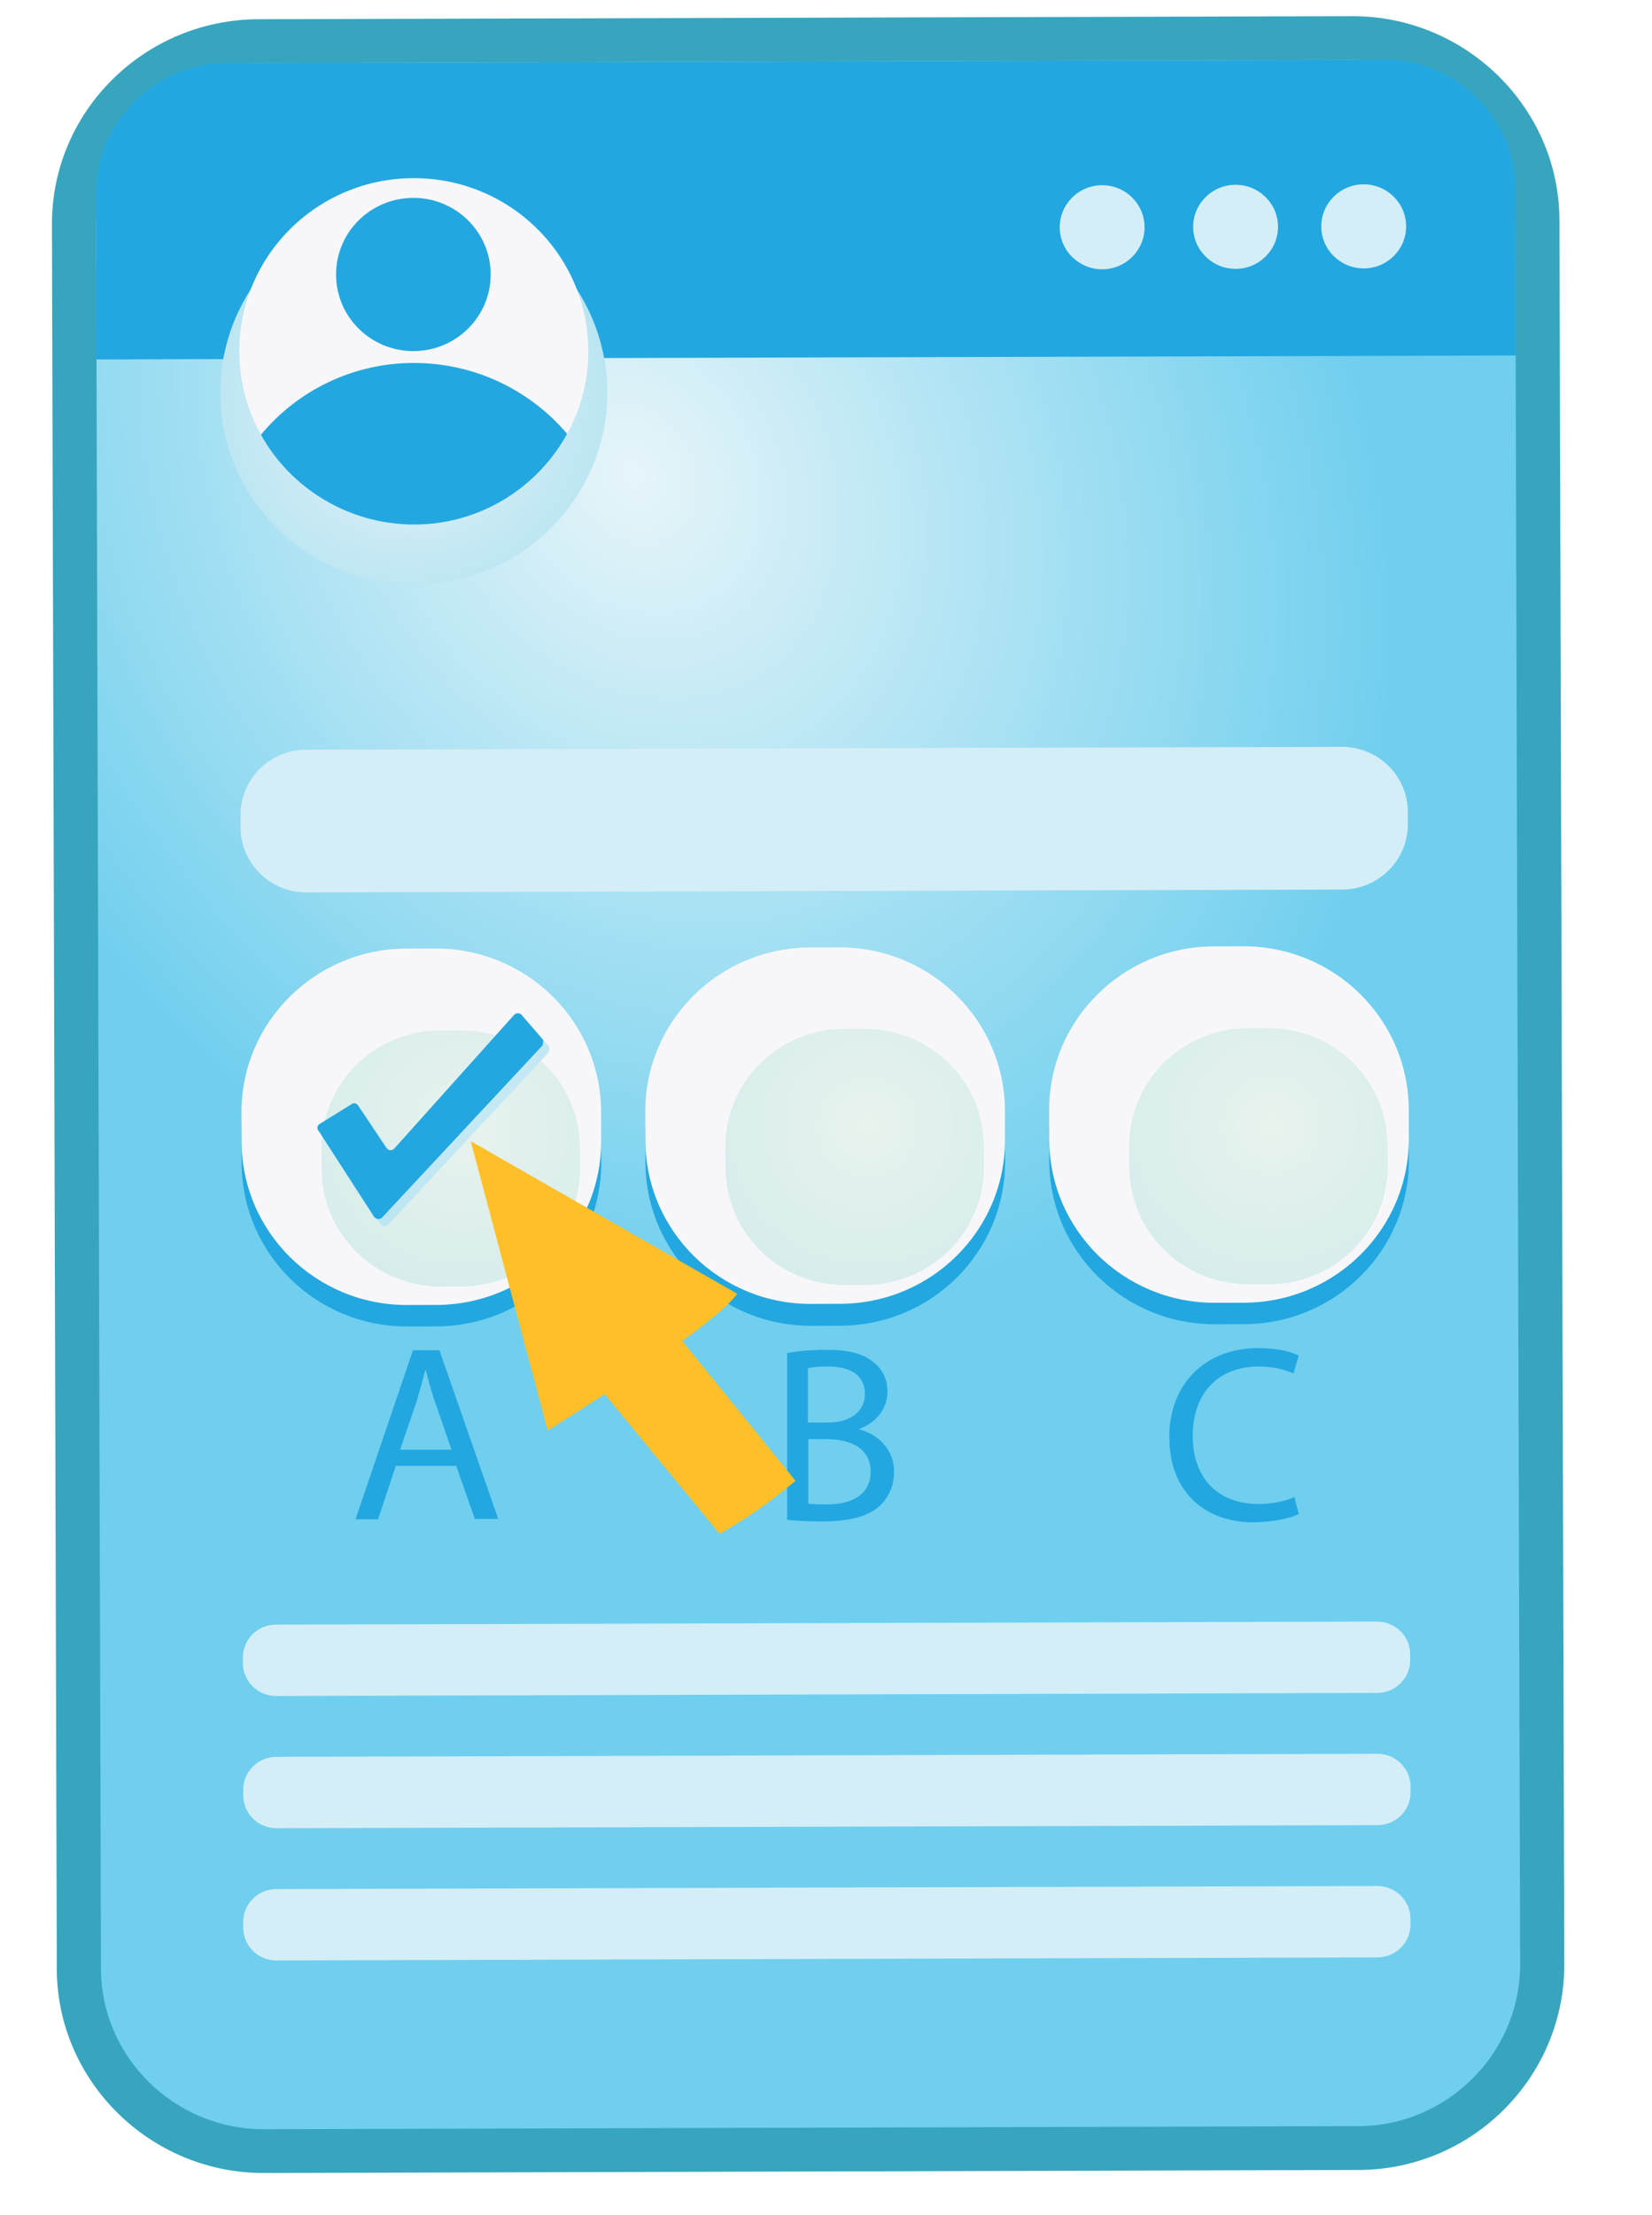 <svg width="47" height="63" viewBox="0 0 47 63" fill="none" xmlns="http://www.w3.org/2000/svg">
<g clip-path="url(#clip0_504_1388)">
<path d="M7.499 61.182C4.608 61.182 2.245 58.853 2.245 55.989L2.107 6.387C2.107 3.523 4.445 1.169 7.348 1.169L38.471 1.082C41.375 1.082 43.738 3.411 43.738 6.275L43.876 55.877C43.876 57.259 43.336 58.567 42.343 59.563C41.35 60.559 40.03 61.095 38.635 61.107L7.499 61.195V61.182Z" fill="url(#paint0_radial_504_1388)"/>
<path d="M38.484 1.705C41.023 1.705 43.11 3.76 43.11 6.275L43.248 55.877C43.248 58.393 41.174 60.472 38.635 60.472L7.512 60.559H7.499C4.96 60.559 2.873 58.505 2.873 55.989L2.735 6.387C2.735 3.872 4.809 1.792 7.348 1.792L38.471 1.705H38.484ZM38.484 0.46H38.471L7.348 0.547C4.105 0.559 1.466 3.174 1.478 6.387L1.616 55.989C1.616 59.19 4.269 61.805 7.499 61.805L38.635 61.718C41.878 61.718 44.505 59.09 44.505 55.877L44.367 6.275C44.367 3.075 41.714 0.46 38.484 0.46Z" fill="#38A5BE"/>
<path d="M39.389 1.705L6.443 1.792C4.407 1.792 2.735 3.461 2.735 5.478V10.223L43.122 10.111V5.366C43.11 3.349 41.425 1.692 39.389 1.692V1.705Z" fill="#23A7E0"/>
<g filter="url(#filter0_d_504_1388)">
<path d="M11.773 15.441C14.813 15.441 17.278 12.999 17.278 9.986C17.278 6.974 14.813 4.532 11.773 4.532C8.732 4.532 6.267 6.974 6.267 9.986C6.267 12.999 8.732 15.441 11.773 15.441Z" fill="url(#paint1_radial_504_1388)"/>
</g>
<path d="M11.773 14.905C14.515 14.905 16.738 12.703 16.738 9.986C16.738 7.27 14.515 5.067 11.773 5.067C9.031 5.067 6.808 7.27 6.808 9.986C6.808 12.703 9.031 14.905 11.773 14.905Z" fill="#F7F7FA"/>
<path d="M11.76 9.986C12.975 9.986 13.96 9.011 13.96 7.807C13.96 6.603 12.975 5.628 11.76 5.628C10.545 5.628 9.561 6.603 9.561 7.807C9.561 9.011 10.545 9.986 11.76 9.986Z" fill="#23A7E0"/>
<path d="M11.773 10.323C10.026 10.323 8.454 11.12 7.424 12.365C8.266 13.884 9.912 14.918 11.785 14.918C13.658 14.918 15.292 13.872 16.135 12.34C15.091 11.107 13.52 10.323 11.773 10.323Z" fill="#23A7E0"/>
<g filter="url(#filter1_d_504_1388)">
<path d="M31.357 7.072C32.023 7.072 32.563 6.537 32.563 5.877C32.563 5.216 32.023 4.681 31.357 4.681C30.69 4.681 30.15 5.216 30.15 5.877C30.15 6.537 30.69 7.072 31.357 7.072Z" fill="#D4EEF7"/>
</g>
<g filter="url(#filter2_d_504_1388)">
<path d="M35.153 7.06C35.819 7.06 36.36 6.525 36.36 5.864C36.36 5.204 35.819 4.669 35.153 4.669C34.486 4.669 33.946 5.204 33.946 5.864C33.946 6.525 34.486 7.06 35.153 7.06Z" fill="#D4EEF7"/>
</g>
<g filter="url(#filter3_d_504_1388)">
<path d="M38.798 7.047C39.465 7.047 40.005 6.512 40.005 5.852C40.005 5.192 39.465 4.656 38.798 4.656C38.132 4.656 37.591 5.192 37.591 5.852C37.591 6.512 38.132 7.047 38.798 7.047Z" fill="#D4EEF7"/>
</g>
<g filter="url(#filter4_d_504_1388)">
<path d="M38.175 20.058L8.711 20.139C7.676 20.142 6.84 20.975 6.843 22L6.844 22.348C6.847 23.373 7.688 24.202 8.722 24.199L38.186 24.117C39.22 24.114 40.057 23.281 40.054 22.256L40.053 21.908C40.05 20.883 39.209 20.055 38.175 20.058Z" fill="#D4EEF7"/>
</g>
<g filter="url(#filter5_d_504_1388)">
<path d="M39.175 44.937L7.851 45.023C7.33 45.025 6.909 45.444 6.911 45.96L6.911 46.122C6.913 46.638 7.336 47.054 7.857 47.053L39.181 46.966C39.701 46.965 40.122 46.546 40.121 46.03L40.12 45.868C40.119 45.352 39.696 44.935 39.175 44.937Z" fill="#D4EEF7"/>
</g>
<g filter="url(#filter6_d_504_1388)">
<path d="M39.185 48.697L7.861 48.784C7.341 48.785 6.92 49.205 6.921 49.721L6.922 49.883C6.923 50.398 7.346 50.815 7.867 50.814L39.191 50.727C39.712 50.726 40.133 50.306 40.131 49.791L40.131 49.629C40.129 49.113 39.706 48.696 39.185 48.697Z" fill="#D4EEF7"/>
</g>
<g filter="url(#filter7_d_504_1388)">
<path d="M39.184 52.458L7.859 52.545C7.339 52.546 6.918 52.966 6.919 53.481L6.92 53.643C6.921 54.159 7.344 54.576 7.865 54.575L39.189 54.488C39.71 54.487 40.131 54.067 40.129 53.551L40.129 53.39C40.127 52.874 39.704 52.457 39.184 52.458Z" fill="#D4EEF7"/>
</g>
<path d="M12.39 27.588L11.56 27.591C8.964 27.598 6.865 29.689 6.872 32.261L6.875 33.083C6.882 35.655 8.992 37.735 11.589 37.728L12.418 37.725C15.015 37.718 17.114 35.627 17.106 33.055L17.104 32.233C17.097 29.661 14.986 27.581 12.39 27.588Z" fill="#23A7E0"/>
<path d="M12.388 26.978L11.559 26.98C8.962 26.988 6.863 29.079 6.87 31.651L6.873 32.473C6.88 35.045 8.991 37.125 11.587 37.117L12.417 37.115C15.013 37.108 17.112 35.017 17.105 32.445L17.102 31.623C17.095 29.05 14.984 26.971 12.388 26.978Z" fill="#F7F7FA"/>
<g opacity="0.58">
<path d="M13.111 29.305L12.52 29.307C10.653 29.312 9.143 30.816 9.148 32.666L9.15 33.251C9.155 35.101 10.673 36.597 12.541 36.592L13.132 36.59C14.999 36.585 16.509 35.081 16.503 33.231L16.502 32.646C16.497 30.796 14.979 29.3 13.111 29.305Z" fill="url(#paint2_radial_504_1388)"/>
</g>
<path d="M23.879 27.569L23.049 27.571C20.453 27.578 18.354 29.67 18.361 32.242L18.363 33.064C18.37 35.636 20.481 37.715 23.078 37.708L23.907 37.706C26.503 37.699 28.602 35.608 28.595 33.035L28.593 32.214C28.586 29.641 26.475 27.562 23.879 27.569Z" fill="#23A7E0"/>
<path d="M23.877 26.946L23.047 26.949C20.451 26.956 18.352 29.047 18.359 31.619L18.361 32.441C18.369 35.013 20.479 37.093 23.076 37.086L23.905 37.083C26.502 37.076 28.601 34.985 28.593 32.413L28.591 31.591C28.584 29.019 26.473 26.939 23.877 26.946Z" fill="#F7F7FA"/>
<g opacity="0.58">
<path d="M24.6 29.261L24.009 29.262C22.142 29.268 20.632 30.772 20.637 32.622L20.639 33.207C20.644 35.057 22.162 36.553 24.03 36.548L24.62 36.546C26.488 36.541 27.997 35.037 27.992 33.187L27.991 32.601C27.985 30.751 26.467 29.256 24.6 29.261Z" fill="url(#paint3_radial_504_1388)"/>
</g>
<path d="M35.367 27.525L34.538 27.527C31.941 27.534 29.842 29.625 29.85 32.198L29.852 33.02C29.859 35.592 31.97 37.671 34.566 37.664L35.396 37.662C37.992 37.655 40.091 35.563 40.084 32.991L40.081 32.169C40.074 29.597 37.964 27.518 35.367 27.525Z" fill="#23A7E0"/>
<path d="M35.366 26.915L34.536 26.917C31.94 26.924 29.841 29.015 29.848 31.587L29.85 32.409C29.858 34.982 31.968 37.061 34.565 37.054L35.394 37.052C37.99 37.044 40.089 34.953 40.082 32.381L40.08 31.559C40.073 28.987 37.962 26.907 35.366 26.915Z" fill="#F7F7FA"/>
<g opacity="0.58">
<path d="M36.089 29.241L35.498 29.243C33.63 29.248 32.121 30.752 32.126 32.602L32.128 33.188C32.133 35.038 33.651 36.533 35.518 36.528L36.109 36.527C37.977 36.522 39.486 35.017 39.481 33.167L39.479 32.582C39.474 30.732 37.956 29.236 36.089 29.241Z" fill="url(#paint4_radial_504_1388)"/>
</g>
<path d="M11.257 41.705L10.755 43.212H10.114L11.748 38.405H12.502L14.174 43.2H13.508L12.979 41.693H11.257V41.705ZM12.841 41.219L12.364 39.837C12.251 39.526 12.188 39.239 12.112 38.965H12.1C12.024 39.252 11.949 39.538 11.861 39.837L11.383 41.232H12.841V41.219Z" fill="#23A7E0"/>
<path d="M22.369 38.492C22.646 38.43 23.073 38.392 23.513 38.392C24.142 38.392 24.544 38.492 24.846 38.741C25.097 38.928 25.248 39.214 25.248 39.588C25.248 40.049 24.946 40.46 24.431 40.647C24.896 40.771 25.436 41.145 25.436 41.867C25.436 42.278 25.273 42.589 25.034 42.826C24.695 43.137 24.154 43.274 23.362 43.274C22.935 43.274 22.596 43.249 22.394 43.224V38.505L22.369 38.492ZM22.998 40.46H23.563C24.23 40.46 24.607 40.111 24.607 39.65C24.607 39.09 24.167 38.866 23.538 38.866C23.249 38.866 23.086 38.891 22.985 38.916V40.46H22.998ZM22.998 42.764C23.123 42.788 23.299 42.788 23.526 42.788C24.179 42.788 24.77 42.552 24.77 41.855C24.77 41.194 24.204 40.933 23.513 40.933H22.998V42.764Z" fill="#23A7E0"/>
<path d="M36.95 43.062C36.724 43.175 36.259 43.287 35.668 43.299C34.298 43.299 33.267 42.452 33.267 40.871C33.267 39.364 34.285 38.343 35.794 38.343C36.397 38.343 36.774 38.467 36.95 38.554L36.8 39.065C36.561 38.953 36.221 38.866 35.819 38.866C34.688 38.866 33.934 39.588 33.934 40.846C33.934 42.016 34.625 42.776 35.806 42.776C36.184 42.776 36.573 42.701 36.825 42.577L36.95 43.062Z" fill="#23A7E0"/>
<path d="M9.234 32.353L10.818 34.806C10.868 34.881 10.981 34.893 11.044 34.831L15.607 29.937C15.607 29.937 15.657 29.8 15.607 29.75L15.016 29.065C14.966 29.003 14.865 29.003 14.802 29.065L11.396 32.863C11.333 32.938 11.22 32.925 11.169 32.851L10.365 31.643C10.327 31.581 10.239 31.556 10.177 31.605L9.271 32.166C9.209 32.203 9.183 32.29 9.234 32.365V32.353Z" fill="url(#paint5_radial_504_1388)"/>
<path d="M9.058 32.153L10.642 34.607C10.692 34.681 10.805 34.694 10.868 34.632L15.431 29.737C15.431 29.737 15.481 29.6 15.431 29.551L14.84 28.866C14.79 28.803 14.689 28.803 14.626 28.866L11.22 32.664C11.157 32.739 11.044 32.726 10.993 32.651L10.189 31.444C10.151 31.381 10.063 31.356 10.001 31.406L9.095 31.966C9.033 32.004 9.007 32.091 9.058 32.166V32.153Z" fill="#23A7E0"/>
<path d="M22.633 42.116L19.415 38.143L17.781 37.732L16.889 38.729L17.203 39.65L20.471 43.623C20.471 43.623 21.452 43.112 22.633 42.116Z" fill="#FEBF29"/>
<path d="M13.394 32.465L15.582 40.684C15.582 40.684 20.27 37.795 20.974 36.798L13.407 32.465H13.394Z" fill="#FEBF29"/>
</g>
<defs>
<filter id="filter0_d_504_1388" x="3.899" y="3.348" width="15.748" height="15.646" filterUnits="userSpaceOnUse" color-interpolation-filters="sRGB">
<feFlood flood-opacity="0" result="BackgroundImageFix"/>
<feColorMatrix in="SourceAlpha" type="matrix" values="0 0 0 0 0 0 0 0 0 0 0 0 0 0 0 0 0 0 127 0" result="hardAlpha"/>
<feOffset dy="1.184"/>
<feGaussianBlur stdDeviation="1.184"/>
<feColorMatrix type="matrix" values="0 0 0 0 0.255 0 0 0 0 0.49 0 0 0 0 0.522 0 0 0 0.31 0"/>
<feBlend mode="normal" in2="BackgroundImageFix" result="effect1_dropShadow_504_1388"/>
<feBlend mode="normal" in="SourceGraphic" in2="effect1_dropShadow_504_1388" result="shape"/>
</filter>
<filter id="filter1_d_504_1388" x="28.975" y="4.094" width="4.763" height="4.74" filterUnits="userSpaceOnUse" color-interpolation-filters="sRGB">
<feFlood flood-opacity="0" result="BackgroundImageFix"/>
<feColorMatrix in="SourceAlpha" type="matrix" values="0 0 0 0 0 0 0 0 0 0 0 0 0 0 0 0 0 0 127 0" result="hardAlpha"/>
<feOffset dy="0.587"/>
<feGaussianBlur stdDeviation="0.587"/>
<feColorMatrix type="matrix" values="0 0 0 0 0.106 0 0 0 0 0.29 0 0 0 0 0.306 0 0 0 0.31 0"/>
<feBlend mode="normal" in2="BackgroundImageFix" result="effect1_dropShadow_504_1388"/>
<feBlend mode="normal" in="SourceGraphic" in2="effect1_dropShadow_504_1388" result="shape"/>
</filter>
<filter id="filter2_d_504_1388" x="32.772" y="4.081" width="4.763" height="4.74" filterUnits="userSpaceOnUse" color-interpolation-filters="sRGB">
<feFlood flood-opacity="0" result="BackgroundImageFix"/>
<feColorMatrix in="SourceAlpha" type="matrix" values="0 0 0 0 0 0 0 0 0 0 0 0 0 0 0 0 0 0 127 0" result="hardAlpha"/>
<feOffset dy="0.587"/>
<feGaussianBlur stdDeviation="0.587"/>
<feColorMatrix type="matrix" values="0 0 0 0 0.106 0 0 0 0 0.29 0 0 0 0 0.306 0 0 0 0.31 0"/>
<feBlend mode="normal" in2="BackgroundImageFix" result="effect1_dropShadow_504_1388"/>
<feBlend mode="normal" in="SourceGraphic" in2="effect1_dropShadow_504_1388" result="shape"/>
</filter>
<filter id="filter3_d_504_1388" x="36.417" y="4.069" width="4.763" height="4.74" filterUnits="userSpaceOnUse" color-interpolation-filters="sRGB">
<feFlood flood-opacity="0" result="BackgroundImageFix"/>
<feColorMatrix in="SourceAlpha" type="matrix" values="0 0 0 0 0 0 0 0 0 0 0 0 0 0 0 0 0 0 127 0" result="hardAlpha"/>
<feOffset dy="0.587"/>
<feGaussianBlur stdDeviation="0.587"/>
<feColorMatrix type="matrix" values="0 0 0 0 0.106 0 0 0 0 0.29 0 0 0 0 0.306 0 0 0 0.31 0"/>
<feBlend mode="normal" in2="BackgroundImageFix" result="effect1_dropShadow_504_1388"/>
<feBlend mode="normal" in="SourceGraphic" in2="effect1_dropShadow_504_1388" result="shape"/>
</filter>
<filter id="filter4_d_504_1388" x="4.475" y="18.873" width="37.947" height="8.878" filterUnits="userSpaceOnUse" color-interpolation-filters="sRGB">
<feFlood flood-opacity="0" result="BackgroundImageFix"/>
<feColorMatrix in="SourceAlpha" type="matrix" values="0 0 0 0 0 0 0 0 0 0 0 0 0 0 0 0 0 0 127 0" result="hardAlpha"/>
<feOffset dy="1.184"/>
<feGaussianBlur stdDeviation="1.184"/>
<feColorMatrix type="matrix" values="0 0 0 0 0.286 0 0 0 0 0.765 0 0 0 0 0.808 0 0 0 0.34 0"/>
<feBlend mode="normal" in2="BackgroundImageFix" result="effect1_dropShadow_504_1388"/>
<feBlend mode="normal" in="SourceGraphic" in2="effect1_dropShadow_504_1388" result="shape"/>
</filter>
<filter id="filter5_d_504_1388" x="4.542" y="43.752" width="37.947" height="6.854" filterUnits="userSpaceOnUse" color-interpolation-filters="sRGB">
<feFlood flood-opacity="0" result="BackgroundImageFix"/>
<feColorMatrix in="SourceAlpha" type="matrix" values="0 0 0 0 0 0 0 0 0 0 0 0 0 0 0 0 0 0 127 0" result="hardAlpha"/>
<feOffset dy="1.184"/>
<feGaussianBlur stdDeviation="1.184"/>
<feColorMatrix type="matrix" values="0 0 0 0 0.286 0 0 0 0 0.765 0 0 0 0 0.808 0 0 0 0.34 0"/>
<feBlend mode="normal" in2="BackgroundImageFix" result="effect1_dropShadow_504_1388"/>
<feBlend mode="normal" in="SourceGraphic" in2="effect1_dropShadow_504_1388" result="shape"/>
</filter>
<filter id="filter6_d_504_1388" x="4.553" y="47.513" width="37.947" height="6.854" filterUnits="userSpaceOnUse" color-interpolation-filters="sRGB">
<feFlood flood-opacity="0" result="BackgroundImageFix"/>
<feColorMatrix in="SourceAlpha" type="matrix" values="0 0 0 0 0 0 0 0 0 0 0 0 0 0 0 0 0 0 127 0" result="hardAlpha"/>
<feOffset dy="1.184"/>
<feGaussianBlur stdDeviation="1.184"/>
<feColorMatrix type="matrix" values="0 0 0 0 0.286 0 0 0 0 0.765 0 0 0 0 0.808 0 0 0 0.34 0"/>
<feBlend mode="normal" in2="BackgroundImageFix" result="effect1_dropShadow_504_1388"/>
<feBlend mode="normal" in="SourceGraphic" in2="effect1_dropShadow_504_1388" result="shape"/>
</filter>
<filter id="filter7_d_504_1388" x="4.551" y="51.274" width="37.947" height="6.854" filterUnits="userSpaceOnUse" color-interpolation-filters="sRGB">
<feFlood flood-opacity="0" result="BackgroundImageFix"/>
<feColorMatrix in="SourceAlpha" type="matrix" values="0 0 0 0 0 0 0 0 0 0 0 0 0 0 0 0 0 0 127 0" result="hardAlpha"/>
<feOffset dy="1.184"/>
<feGaussianBlur stdDeviation="1.184"/>
<feColorMatrix type="matrix" values="0 0 0 0 0.286 0 0 0 0 0.765 0 0 0 0 0.808 0 0 0 0.34 0"/>
<feBlend mode="normal" in2="BackgroundImageFix" result="effect1_dropShadow_504_1388"/>
<feBlend mode="normal" in="SourceGraphic" in2="effect1_dropShadow_504_1388" result="shape"/>
</filter>
<radialGradient id="paint0_radial_504_1388" cx="0" cy="0" r="1" gradientUnits="userSpaceOnUse" gradientTransform="translate(18.001 13.489) rotate(56.916) scale(25.113 20.419)">
<stop stop-color="#E7F5F9"/>
<stop offset="1" stop-color="#70CFEE"/>
</radialGradient>
<radialGradient id="paint1_radial_504_1388" cx="0" cy="0" r="1" gradientUnits="userSpaceOnUse" gradientTransform="translate(11.628 10.299) rotate(-0.159) scale(5.807 5.753)">
<stop stop-color="#E7F5F9"/>
<stop offset="1" stop-color="#BAE5F2"/>
</radialGradient>
<radialGradient id="paint2_radial_504_1388" cx="0" cy="0" r="1" gradientUnits="userSpaceOnUse" gradientTransform="translate(13.194 32.057) rotate(-0.159) scale(11.2 11.096)">
<stop offset="0.01" stop-color="#DCEFE3"/>
<stop offset="1" stop-color="#97D7E0"/>
</radialGradient>
<radialGradient id="paint3_radial_504_1388" cx="0" cy="0" r="1" gradientUnits="userSpaceOnUse" gradientTransform="translate(24.683 32.025) rotate(-0.159) scale(11.2 11.096)">
<stop offset="0.01" stop-color="#DCEFE3"/>
<stop offset="1" stop-color="#97D7E0"/>
</radialGradient>
<radialGradient id="paint4_radial_504_1388" cx="0" cy="0" r="1" gradientUnits="userSpaceOnUse" gradientTransform="translate(36.172 31.994) rotate(-0.159) scale(11.2 11.096)">
<stop offset="0.01" stop-color="#DCEFE3"/>
<stop offset="1" stop-color="#97D7E0"/>
</radialGradient>
<radialGradient id="paint5_radial_504_1388" cx="0" cy="0" r="1" gradientUnits="userSpaceOnUse" gradientTransform="translate(9.727 27.178) rotate(-0.159) scale(8.032 7.958)">
<stop stop-color="#E7F5F9"/>
<stop offset="1" stop-color="#BAE5F2"/>
</radialGradient>
<clipPath id="clip0_504_1388">
<rect width="45.252" height="61.619" fill="white" transform="translate(0.887 0.46)"/>
</clipPath>
</defs>
</svg>

